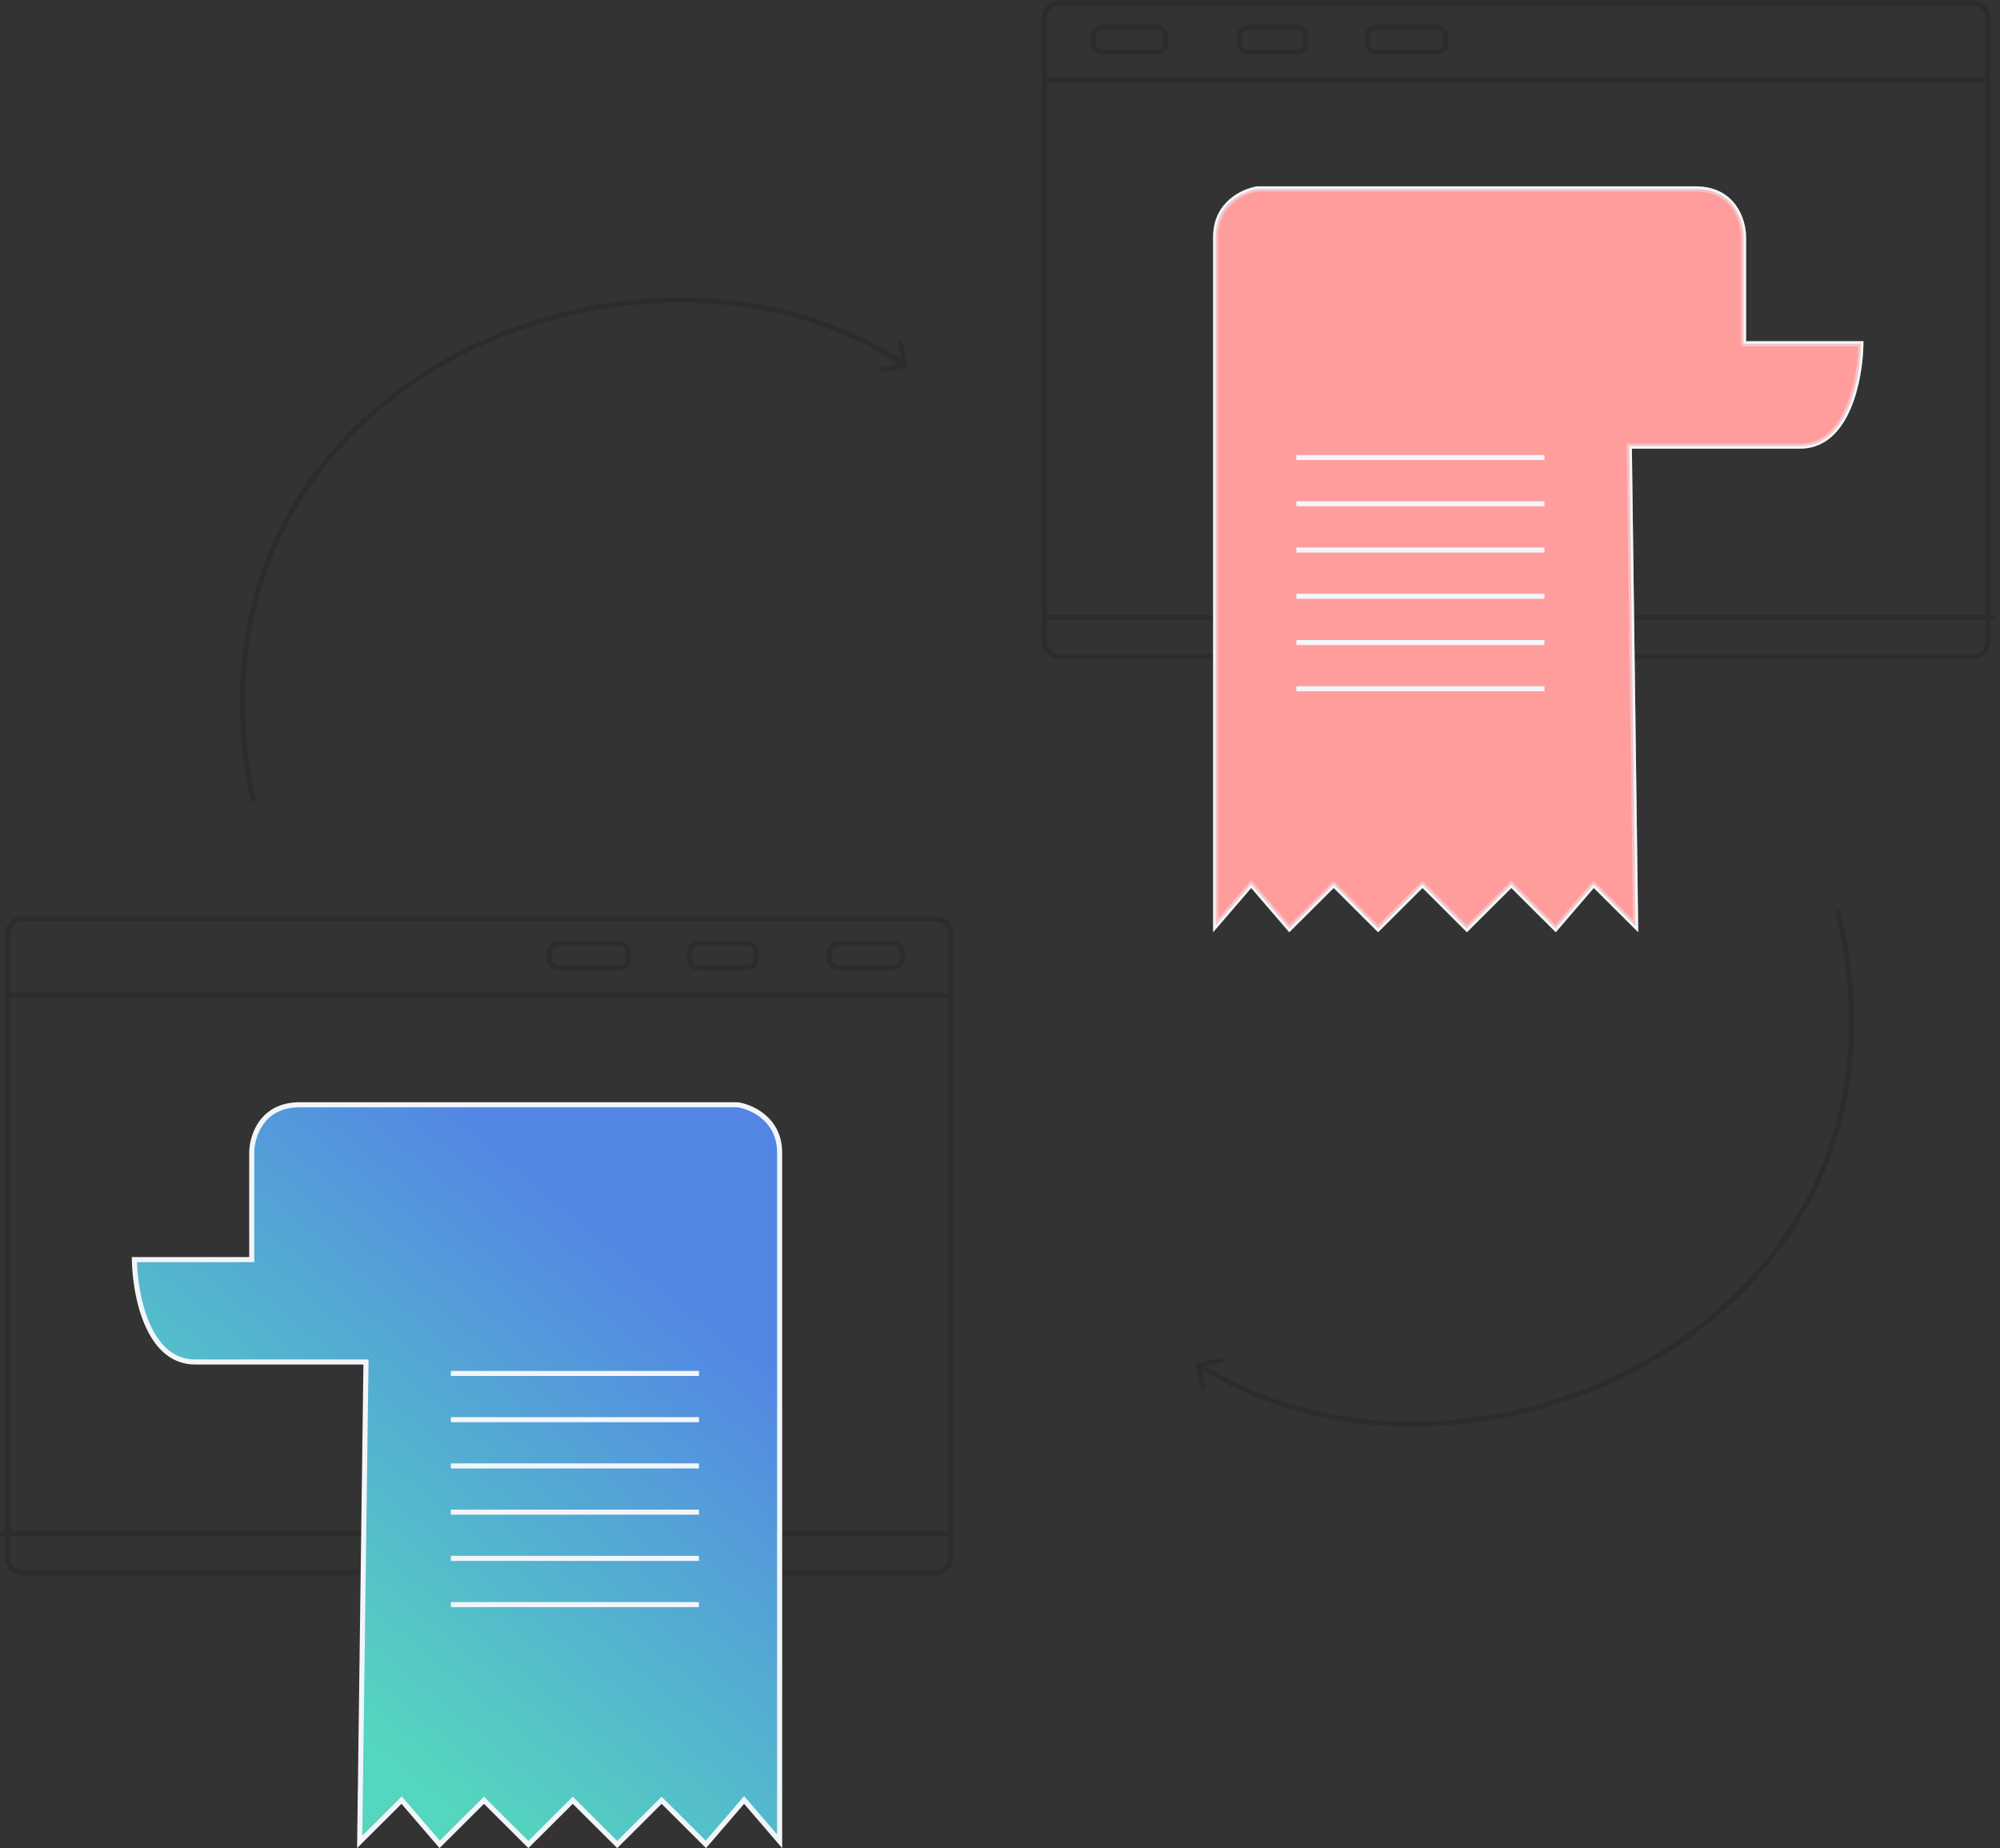 <svg width="395" height="365" viewBox="0 0 395 365" fill="none" xmlns="http://www.w3.org/2000/svg">
<rect x="0" y="0" width="395" height="365" fill="#333333" stroke="none"/>
<path d="M178.826 72.629C179.097 72.577 179.275 72.315 179.223 72.043L178.372 67.625C178.32 67.353 178.057 67.176 177.786 67.228C177.515 67.28 177.338 67.543 177.39 67.814L178.146 71.742L174.218 72.498C173.947 72.55 173.77 72.812 173.822 73.083C173.874 73.355 174.136 73.532 174.407 73.48L178.826 72.629ZM179.012 71.724C152.988 54.104 116.174 55.072 88.112 70.76C60.017 86.466 40.643 116.956 49.577 158.379L50.555 158.168C41.724 117.225 60.842 87.15 88.6 71.632C116.392 56.096 152.794 55.18 178.451 72.552L179.012 71.724Z" fill="#2C2C2C"/>
<path d="M236.622 269.112C236.352 269.172 236.182 269.439 236.242 269.709L237.218 274.101C237.278 274.371 237.545 274.541 237.815 274.481C238.084 274.421 238.254 274.154 238.195 273.885L237.327 269.98L241.232 269.112C241.501 269.052 241.671 268.785 241.611 268.516C241.551 268.246 241.284 268.076 241.015 268.136L236.622 269.112ZM236.462 270.022C262.976 286.896 299.748 284.882 327.352 268.404C354.99 251.905 373.49 220.877 363.382 179.724L362.411 179.963C372.402 220.639 354.146 251.245 326.84 267.545C299.5 283.865 263.14 285.815 236.999 269.178L236.462 270.022Z" fill="#2C2C2C"/>
<g clip-path="url(#clip0_10_777)">
<path d="M389.62 0.603H209.256C207.596 0.603 206.25 1.953 206.25 3.619V126.661C206.25 128.327 207.596 129.677 209.256 129.677H389.62C391.281 129.677 392.626 128.327 392.626 126.661V3.619C392.626 1.953 391.281 0.603 389.62 0.603Z" stroke="#2C2C2C"/>
<path d="M206.151 15.732H392.528" stroke="#2C2C2C"/>
<path d="M206.271 122.011H394.071" stroke="#2C2C2C"/>
<path d="M228.495 5.428H217.673C216.677 5.428 215.87 6.238 215.87 7.238V8.444C215.87 9.443 216.677 10.253 217.673 10.253H228.495C229.491 10.253 230.299 9.443 230.299 8.444V7.238C230.299 6.238 229.491 5.428 228.495 5.428Z" stroke="#2C2C2C"/>
<path d="M256.151 5.428H246.531C245.535 5.428 244.728 6.238 244.728 7.238V8.444C244.728 9.443 245.535 10.253 246.531 10.253H256.151C257.147 10.253 257.954 9.443 257.954 8.444V7.238C257.954 6.238 257.147 5.428 256.151 5.428Z" stroke="#2C2C2C"/>
<path d="M283.806 5.428H271.782C270.786 5.428 269.979 6.238 269.979 7.238V8.444C269.979 9.443 270.786 10.253 271.782 10.253H283.806C284.803 10.253 285.61 9.443 285.61 8.444V7.238C285.61 6.238 284.803 5.428 283.806 5.428Z" stroke="#2C2C2C"/>
</g>
<path d="M356.443 67.889H367.53C367.474 71.37 366.827 76.32 365.068 80.458C363.221 84.803 360.22 88.112 355.504 88.112H322.297H321.79L321.797 88.618L323.034 182.895L315.131 175.022L314.75 174.642L314.399 175.05L307.232 183.381L298.841 175.022L298.488 174.67L298.135 175.022L289.717 183.409L281.298 175.022L280.945 174.67L280.592 175.022L272.173 183.409L263.755 175.022L263.402 174.67L263.049 175.022L254.658 183.381L247.491 175.05L247.112 174.609L246.733 175.05L240.093 182.767V46.791C240.093 43.454 241.481 41.196 243.209 39.71C244.938 38.224 247.017 37.507 248.401 37.303H334.828C338.675 37.303 341.031 38.889 342.442 40.841C343.871 42.819 344.352 45.206 344.352 46.791V67.389V67.889H344.852H356.443Z" fill="white" stroke="#F2F5F9"/>
<path opacity="0.46" d="M356.443 67.889H367.53C367.474 71.37 366.827 76.32 365.068 80.458C363.221 84.803 360.22 88.112 355.504 88.112H322.297H321.79L321.797 88.618L323.034 182.895L315.131 175.022L314.75 174.642L314.399 175.05L307.232 183.381L298.841 175.022L298.488 174.67L298.135 175.022L289.717 183.409L281.298 175.022L280.945 174.67L280.592 175.022L272.173 183.409L263.755 175.022L263.402 174.67L263.049 175.022L254.658 183.381L247.491 175.05L247.112 174.609L246.733 175.05L240.093 182.767V46.791C240.093 43.454 241.481 41.196 243.209 39.71C244.938 38.224 247.017 37.507 248.401 37.303H334.828C338.675 37.303 341.031 38.889 342.442 40.841C343.871 42.819 344.352 45.206 344.352 46.791V67.389V67.889H344.852H356.443Z" fill="url(#paint0_linear_10_777)" stroke="#F2F5F9"/>
<path d="M256.029 90.371H305.031" stroke="#F2F5F9"/>
<path d="M256.029 108.633H305.031" stroke="#F2F5F9"/>
<path d="M256.029 126.895H305.031" stroke="#F2F5F9"/>
<path d="M256.029 99.502H305.031" stroke="#F2F5F9"/>
<path d="M256.029 117.764H305.031" stroke="#F2F5F9"/>
<path d="M256.029 136.025H305.031" stroke="#F2F5F9"/>
<g clip-path="url(#clip1_10_777)">
<path d="M4.45 181.488H184.815C186.475 181.488 187.821 182.838 187.821 184.504V307.546C187.821 309.212 186.475 310.562 184.815 310.562H4.45C2.79 310.562 1.444 309.212 1.444 307.546V184.504C1.444 182.838 2.79 181.488 4.45 181.488Z" stroke="#2C2C2C"/>
<path d="M187.919 196.617H1.543" stroke="#2C2C2C"/>
<path d="M187.8 302.896H0" stroke="#2C2C2C"/>
<path d="M165.576 186.313H176.398C177.394 186.313 178.201 187.123 178.201 188.122V189.329C178.201 190.328 177.394 191.138 176.398 191.138H165.576C164.58 191.138 163.772 190.328 163.772 189.329V188.122C163.772 187.123 164.58 186.313 165.576 186.313Z" stroke="#2C2C2C"/>
<path d="M137.92 186.313H147.54C148.536 186.313 149.343 187.123 149.343 188.122V189.329C149.343 190.328 148.536 191.138 147.54 191.138H137.92C136.924 191.138 136.117 190.328 136.117 189.329V188.122C136.117 187.123 136.924 186.313 137.92 186.313Z" stroke="#2C2C2C"/>
<path d="M110.264 186.313H122.289C123.285 186.313 124.092 187.123 124.092 188.122V189.329C124.092 190.328 123.285 191.138 122.289 191.138H110.264C109.268 191.138 108.461 190.328 108.461 189.329V188.122C108.461 187.123 109.268 186.313 110.264 186.313Z" stroke="#2C2C2C"/>
</g>
<path d="M37.627 248.774H26.541C26.597 252.255 27.244 257.205 29.003 261.343C30.85 265.687 33.851 268.997 38.567 268.997H71.774H72.281L72.274 269.503L71.037 363.78L78.94 355.907L79.321 355.527L79.671 355.935L86.839 364.266L95.23 355.907L95.583 355.555L95.936 355.907L104.354 364.294L112.773 355.907L113.126 355.555L113.479 355.907L121.897 364.294L130.316 355.907L130.669 355.555L131.022 355.907L139.412 364.266L146.58 355.935L146.959 355.494L147.338 355.935L153.978 363.652V227.675C153.978 224.339 152.59 222.08 150.862 220.595C149.133 219.109 147.053 218.392 145.67 218.188H59.243C55.395 218.188 53.039 219.774 51.629 221.726C50.2 223.703 49.718 226.091 49.718 227.675V248.274V248.774H49.218H37.627Z" fill="url(#paint1_linear_10_777)" stroke="#F2F5F9"/>
<path d="M138.042 271.256H89.04" stroke="#F2F5F9"/>
<path d="M138.042 289.518H89.04" stroke="#F2F5F9"/>
<path d="M138.042 307.779H89.04" stroke="#F2F5F9"/>
<path d="M138.042 280.387H89.04" stroke="#F2F5F9"/>
<path d="M138.042 298.648H89.04" stroke="#F2F5F9"/>
<path d="M138.042 316.91H89.04" stroke="#F2F5F9"/>
<defs>
<linearGradient id="paint0_linear_10_777" x1="303.814" y1="36.803" x2="303.814" y2="36.803" gradientUnits="userSpaceOnUse">
<stop stop-color="#FF0054"/>
<stop offset="1" stop-color="#FF5400"/>
</linearGradient>
<linearGradient id="paint1_linear_10_777" x1="90.257" y1="217.688" x2="21.514" y2="300.483" gradientUnits="userSpaceOnUse">
<stop stop-color="#5386E4"/>
<stop offset="1" stop-color="#55D6BE"/>
</linearGradient>
<clipPath id="clip0_10_777">
<rect width="188.422" height="130.28" fill="white" transform="translate(205.649)"/>
</clipPath>
<clipPath id="clip1_10_777">
<rect width="188.422" height="130.28" fill="white" transform="matrix(-1 0 0 1 188.422 180.885)"/>
</clipPath>
</defs>
</svg>
